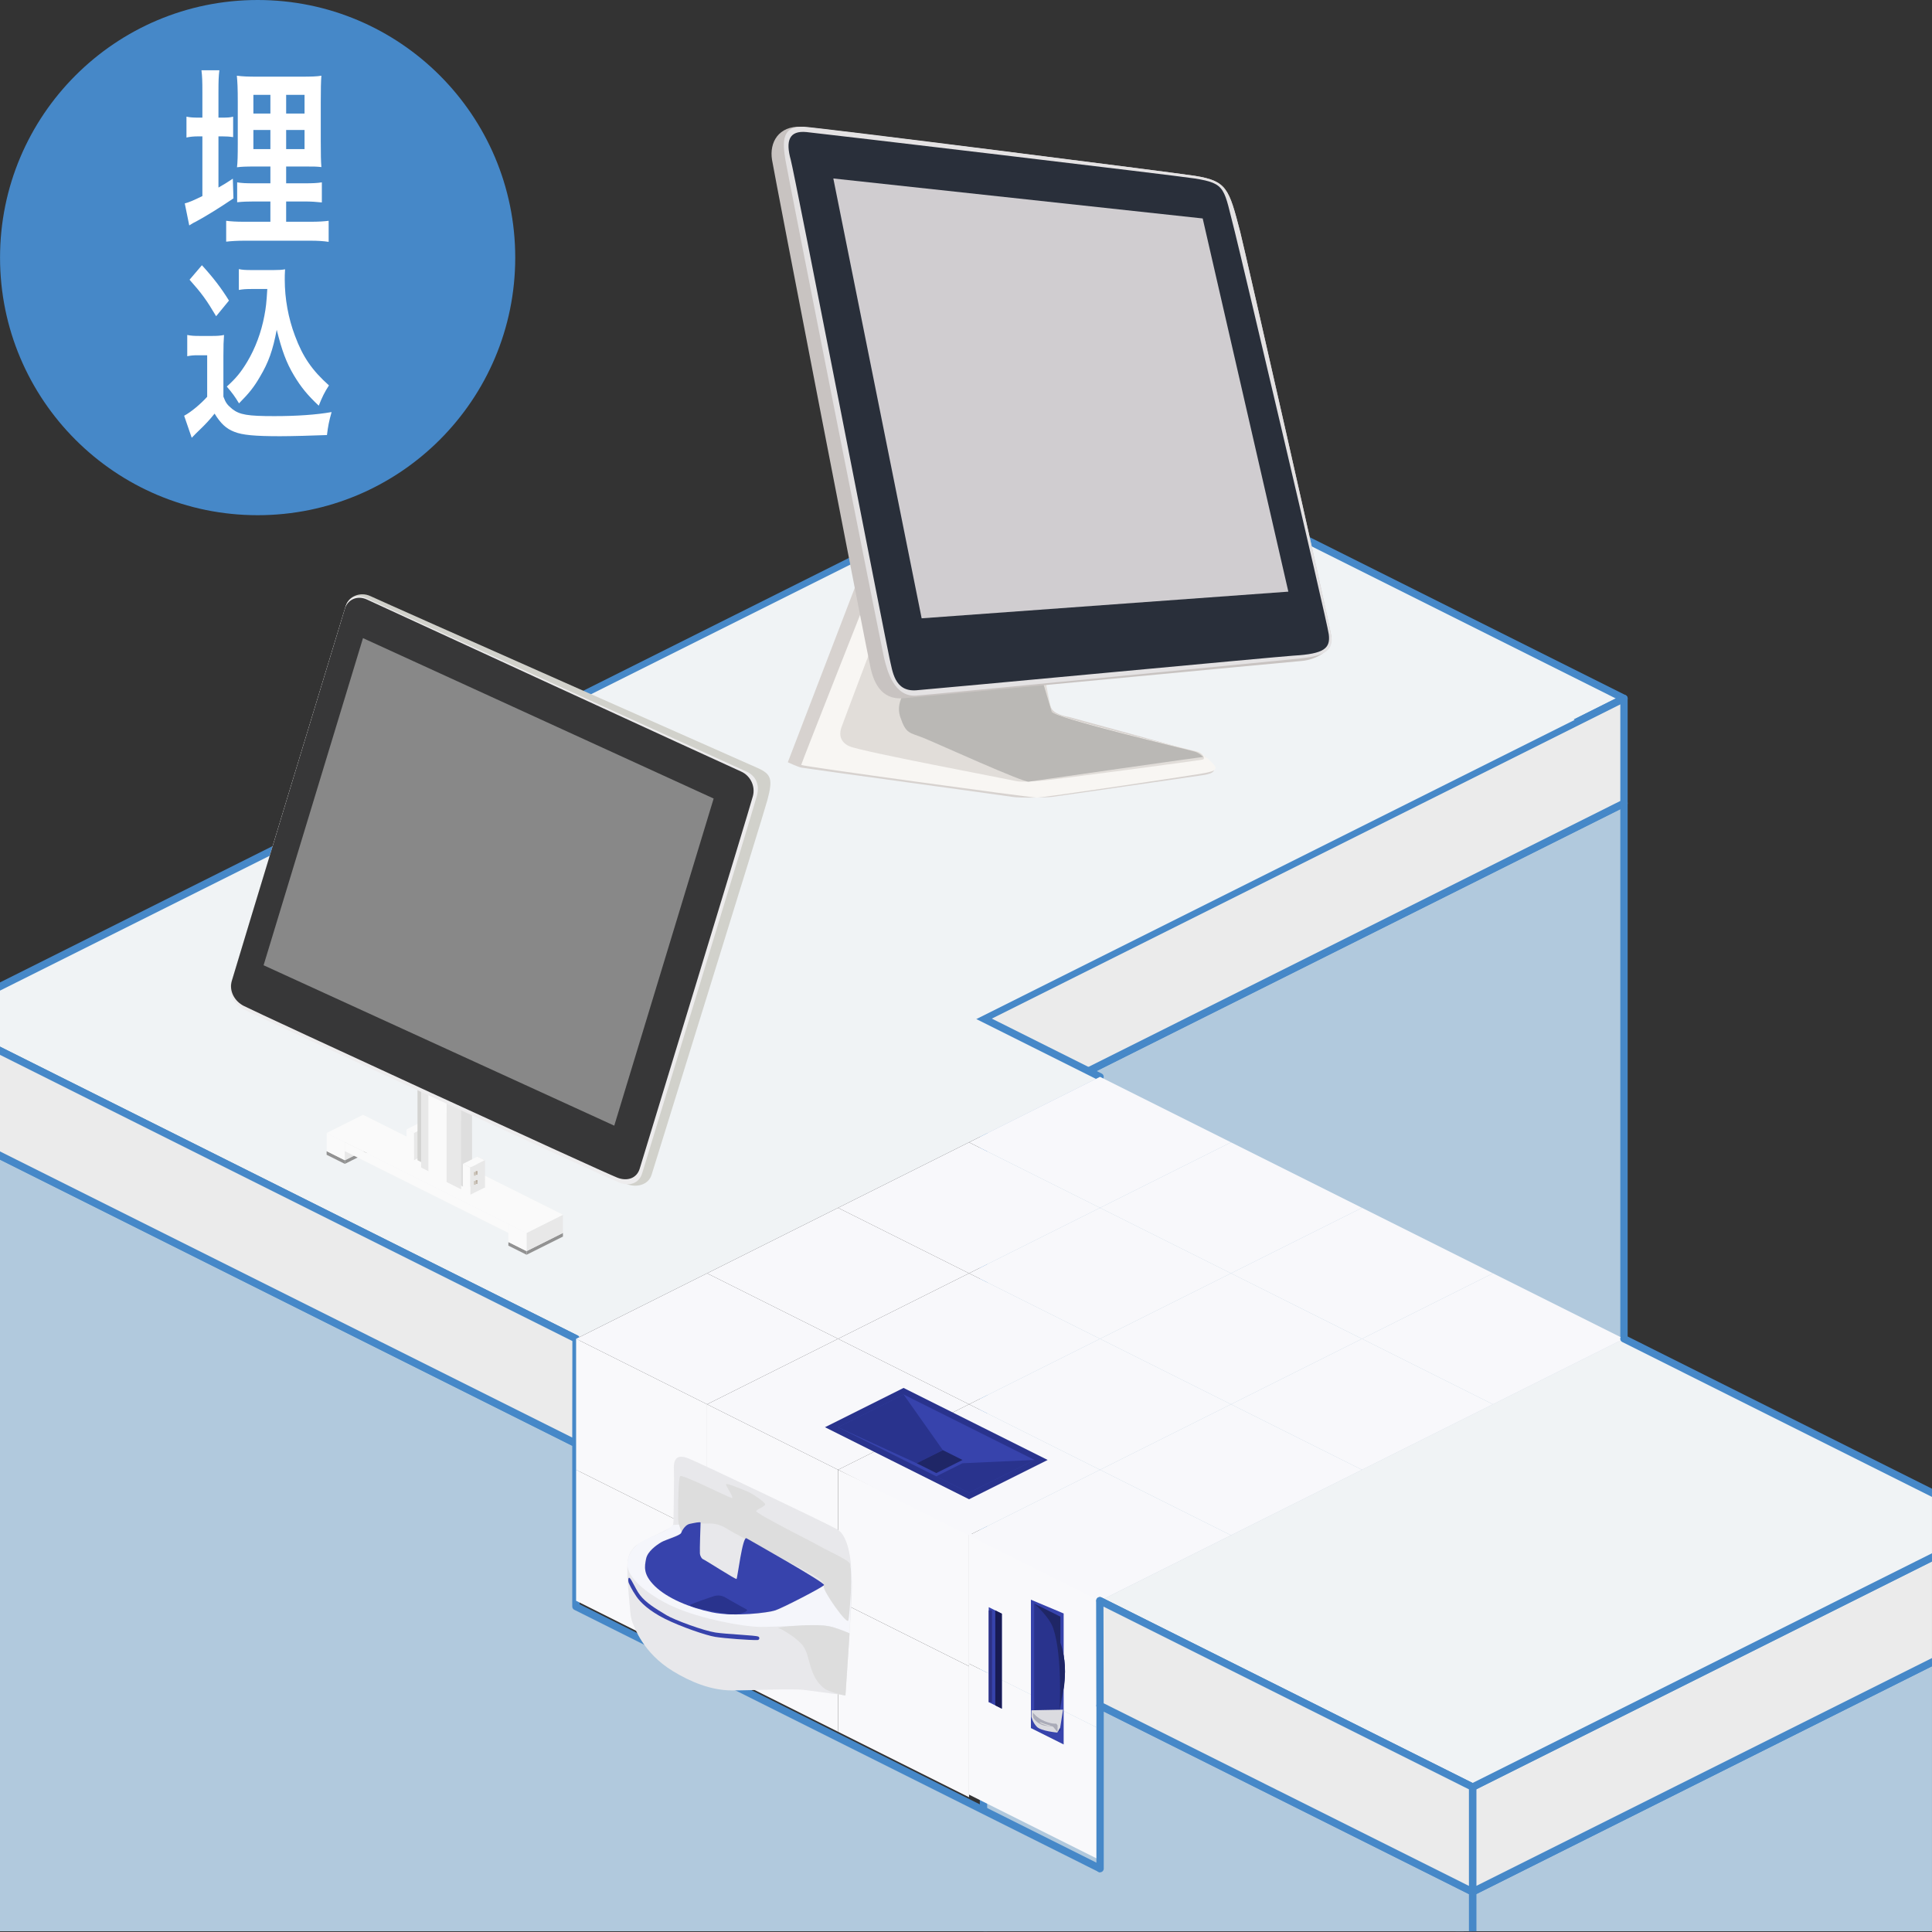 <?xml version="1.0" encoding="UTF-8" standalone="no"?><!DOCTYPE svg PUBLIC "-//W3C//DTD SVG 1.1//EN" "http://www.w3.org/Graphics/SVG/1.1/DTD/svg11.dtd"><svg width="100%" height="100%" viewBox="0 0 1250 1250" version="1.1" xmlns="http://www.w3.org/2000/svg" xmlns:xlink="http://www.w3.org/1999/xlink" xml:space="preserve" xmlns:serif="http://www.serif.com/" style="fill-rule:evenodd;clip-rule:evenodd;stroke-linecap:round;stroke-linejoin:round;stroke-miterlimit:1.5;"><rect x="0" y="0" width="1250" height="1250" fill="#333333" stroke="none"/><rect id="sapporo-medical" x="-2916.67" y="-90416.7" width="8333.33" height="100000" style="fill:none;"/><g><g><g><clipPath id="_clip1"><rect x="-0" y="-0.467" width="1249.99" height="1250"/></clipPath><g clip-path="url(#_clip1)"><g><g id="POS"><g><g><path d="M636.208,1404.91l0.307,-678.12l414.195,-207.099l-0,677.966l-414.502,207.253Z" style="fill:#b1c9dd;stroke:#4688c8;stroke-width:4.75px;"/><path d="M636.4,659.049l414.31,-207.156l-338.981,-169.492l-414.318,207.143" style="fill:#f0f3f5;stroke:#4688c8;stroke-width:4.75px;"/><path d="M636.437,659.031l414.273,-207.138l-0,67.796l-414.178,207.091l-0.095,-67.749Z" style="fill:#ebebeb;stroke:#4688c8;stroke-width:4.75px;"/></g><g><path d="M711.755,1208.97l-339.13,-169.566l0,-105.461l-414.195,-207.099l0,677.966l753.304,376.654" style="fill:#b1c9dd;stroke:#4688c8;stroke-width:4.75px;"/><path d="M372.74,866.205l-414.31,-207.156l338.981,-169.491l414.318,207.142" style="fill:#f0f3f5;stroke:#4688c8;stroke-width:4.75px;"/><path d="M372.703,866.187l-414.273,-207.138l0,67.797l414.178,207.09l0.095,-67.749Z" style="fill:#ebebeb;stroke:#4688c8;stroke-width:4.75px;"/><path d="M604.468,672.95l414.309,-207.156l-330.647,-169.492l-414.319,207.143" style="fill:#f0f3f5;"/></g></g><g id="Glory"><g id="Front"><g><g><path d="M372.74,950.951l-0,84.746l84.745,42.373l-0,-84.746l-84.745,-42.373Z" style="fill:#f9f9fb;"/><path d="M457.485,993.324l-0,84.746l84.745,42.373l-0,-84.746l-84.745,-42.373Z" style="fill:#f9f9fb;"/><path d="M542.23,1035.7l-0,84.746l84.745,42.373l-0,-84.746l-84.745,-42.373Z" style="fill:#f9f9fb;"/></g><g><path d="M372.74,866.205l-0,84.746l84.745,42.373l-0,-84.746l-84.745,-42.373Z" style="fill:#f9f9fb;"/><path d="M457.485,908.578l-0,84.746l84.745,42.373l-0,-84.746l-84.745,-42.373Z" style="fill:#f9f9fb;"/><path d="M542.23,950.951l-0,84.746l84.745,42.373l-0,-86.441l-84.745,-40.678Z" style="fill:#f9f9fb;"/></g><g id="Cup"><path d="M434.501,988.106c-4.552,2.704 -21.564,9.783 -24.293,13.036c-2.729,3.253 -4.314,6.166 -4.314,13.043l0,6.98c0,0 1.84,21.935 2.072,23.525c0.232,1.59 0.952,4.834 1.762,6.325c0.811,1.492 5.999,18.195 25.519,30.136c11.403,6.976 24.606,12.454 37.963,12.543c13.357,0.088 39.544,-1.417 48.072,-0.189c8.528,1.227 25.731,3.357 25.731,3.357c-0,-0 4.318,-61.886 4.154,-70.112c-0.163,-8.226 0.087,-32.117 -9.909,-37.508c-9.995,-5.391 -89.411,-43.163 -95.992,-45.707c-6.582,-2.544 -9.56,-0.386 -9.265,6.962c0.295,7.348 -0.258,27.974 -0.231,31.78c0.015,2.2 0.006,5.071 -1.269,5.829Z" style="fill:#e8e8eb;"/><path d="M441.656,987.116c-0,-0 -0.429,4.863 -1.605,5.398c-5.529,2.518 -13.708,4.614 -18.943,10.317c-3.946,4.299 -6.694,12.401 0.765,21.25c7.091,8.413 24.618,16.252 37.125,18.37c15.198,2.573 35.467,2.919 45.92,-1.706c10.454,-4.625 19.207,-10.221 22.188,-11.494c2.981,-1.272 5.909,-3.634 5.909,-3.634c-0,-0 -0.64,-8.149 -1.03,-12.456c-0.39,-4.306 2.652,-8.125 6.824,-7.026c4.171,1.099 11.78,4.696 12.121,8.788c0.341,4.092 -1.265,41.841 -1.265,41.841c0,-0 -9.937,-4.981 -19.126,-5.295c-6.679,-0.228 -29.643,1.24 -39.143,1.127c-9.501,-0.113 -42.803,-5.415 -62.256,-16.291c-19.453,-10.877 -23.792,-19.931 -23.179,-25.194c1.177,-10.105 8.051,-13.833 19.47,-18.463c11.419,-4.629 8.247,-6.164 10.46,-6.067c2.212,0.097 4.441,-0.632 5.765,0.535Z" style="fill:#f5f6fb;"/><path d="M455.941,985.722c4.404,-0.194 8.995,-0.126 14.275,3.331c5.279,3.457 54.019,28.739 57.112,30.603c3.092,1.864 6.056,3.892 5.601,6.812c-0.456,2.92 15.208,25.264 15.967,21.911c0.759,-3.354 3.362,-34.496 0.545,-37.36c-2.818,-2.864 -15.259,-8.335 -18.117,-10.142c-2.857,-1.807 -42.892,-21.81 -42.066,-23.238c0.826,-1.428 6.653,-3.232 5.686,-4.755c-0.968,-1.523 -7.674,-6.299 -11.153,-7.782c-3.48,-1.482 -13.972,-5.876 -14.083,-4.775c-0.111,1.101 5.646,9.258 3.719,8.88c-1.927,-0.378 -31.87,-15.372 -33.333,-14.181c-1.463,1.191 -1.564,28.814 -1.084,30.366c2.996,9.682 1.677,4.223 3.999,2.325c4.438,-3.629 10.239,-1.877 12.932,-1.995Z" style="fill:#ddd;"/><path d="M454.656,1008.7c1.631,0.575 21.304,13.369 21.896,12.875c0.591,-0.495 3.864,-27.858 6.43,-26.318c2.566,1.539 51.104,28.761 50.182,30.266c-0.922,1.504 -26.871,14.803 -31.528,16.365c-4.658,1.561 -26.552,4.318 -41.032,1.279c-14.48,-3.039 -28.909,-9.137 -36.875,-16.915c-7.966,-7.779 -6.595,-12.886 -5.702,-17.698c0.894,-4.813 6.804,-8.915 9.711,-10.677c2.907,-1.763 12.358,-4.244 13.043,-6.179c0.685,-1.936 2.762,-5.213 5.511,-5.777c2.75,-0.565 7.052,-1.504 6.993,-0.765c-0.06,0.739 -0.631,17.778 -0.452,19.91c0.18,2.132 1.508,3.523 1.823,3.634Z" style="fill:#3743ac;"/><path d="M461.649,1032.77c2.484,-0.778 5.173,-0.794 8.342,1.169c3.17,1.962 11.04,6.249 13.048,7.369c2.007,1.12 -5.353,4.033 -12.502,2.902c-7.15,-1.131 -26.186,-4.61 -24.013,-5.839c2.172,-1.229 12.822,-4.88 15.125,-5.601Z" style="fill:#29338d;"/><path d="M490.654,1058.88c1.075,0.518 0.686,2.174 -0.487,2.216c-4.854,0.173 -21.433,-1.075 -27.441,-2.048c-6.009,-0.972 -22.41,-6.623 -32.563,-11.712c-10.152,-5.088 -15.71,-10.502 -18.343,-14.329c-3.43,-4.986 -4.453,-7.715 -4.994,-8.805c-0.54,-1.091 -0.683,-5.902 1.755,-1.639c2.438,4.263 3.459,6.784 5.486,9.424c3.764,4.903 9.686,8.55 17.104,13.009c5.42,3.258 24.124,10.079 31.706,11.236c7.582,1.158 25.904,1.745 27.777,2.648Z" style="fill:#3743ac;"/><path d="M504.789,1053.73c0,0 10.266,5.301 14.693,11.054c5.117,6.651 3.376,19.754 14.021,27.781c2.258,1.703 13.463,4.943 13.51,4.301c0.276,-3.759 2.652,-40.098 2.652,-40.098c0,-0 -6.181,-2.498 -10.266,-3.833c-7.046,-2.303 -20.824,-1.369 -28.734,-0.751c-6.483,0.505 -8.668,1.363 -5.876,1.546Z" style="fill:#ddd;"/></g></g><g><path d="M626.975,1076.38l-0,84.746l84.745,42.372l-0,-84.745l-84.745,-42.373Z" style="fill:#f9f9fb;"/><path d="M626.975,991.629l-0,84.746l84.745,42.373l-0,-84.746l-84.745,-42.373Z" style="fill:#f9f9fb;"/><g><g id="Bill"><g><path d="M666.996,1035.01l-0,83.05l21.186,10.594l-0,-84.746l-21.186,-8.898Z" style="fill:#3743ac;"/><path d="M669.114,1037.55l0,74.153l16.949,8.474l0,-14.83c0,-0 2.847,-14.31 2.985,-23.757c0.153,-10.452 -2.985,-18.616 -2.985,-18.616l0,-16.949l-16.949,-8.475Z" style="fill:#29338d;"/><path d="M669.114,1037.55c0,-0 9.811,8.309 12.402,16.157c5.983,18.125 4.053,51.927 4.053,51.927l2.528,-13.034c-0,0 0.813,-1.563 0.951,-11.01c0.153,-10.452 -2.985,-18.616 -2.985,-18.616l0,-16.949l-16.949,-8.475Z" style="fill:#1f2666;"/><g id="Light"><path d="M687.786,1106.14l-1.87,11.739l-1.873,3.082c-0,-0 -10.4,-0.891 -13.179,-3.717c-2.779,-2.825 -3.583,-6.584 -3.583,-6.584l0.05,-4.116l20.455,-0.404Z" style="fill:#dbdbe0;"/><path d="M683.396,1115.17c-0,0 -2.64,0.483 -7.699,-1.641c-5.058,-2.125 -7.353,-5.463 -7.353,-5.463c0,-0 -0.317,1.924 0.379,3.502c0.695,1.578 3.703,4.073 6.617,4.782c2.914,0.709 5.486,-0.032 6.365,1.234c0.879,1.266 2.536,3.084 2.536,3.084l0.015,-4.347l-0.86,-1.151Z" style="fill:#aaabb8;"/><path d="M672.743,1114.25c0.042,-0.088 1.309,0.323 1.899,0.643c0.591,0.321 2.446,0.862 3.385,1.095c0.938,0.233 1.61,0.343 1.579,0.535c-0.03,0.193 -0.811,0.15 -1.65,0.008c-0.838,-0.141 -2.875,-0.782 -3.506,-1.086c-0.631,-0.303 -1.886,-0.815 -1.707,-1.195Z" style="fill:#ddd;"/></g></g><g><path d="M639.709,1039.83l0,61.441l8.475,4.237l-0,-61.441l-8.475,-4.237Z" style="fill:#3743ac;"/><rect x="639.709" y="1041.94" width="2.119" height="59.322" style="fill:#2d3287;"/><path d="M643.947,1041.94l-0,61.44l4.237,2.119l-0,-61.441l-4.237,-2.118Z" style="fill:#181b54;"/></g></g></g></g></g><g id="Side"><g><path d="M796.465,1078.07l-0,84.746l-84.745,42.372l-0,-84.745l84.745,-42.373Z" style="fill:#dbdbe0;"/><path d="M881.21,1035.7l-0,84.746l-84.745,42.373l-0,-84.746l84.745,-42.373Z" style="fill:#dbdbe0;"/><path d="M965.955,993.324l-0,84.746l-84.745,42.373l-0,-84.746l84.745,-42.373Z" style="fill:#dbdbe0;"/><path d="M1050.7,950.951l-0,84.746l-84.745,42.373l-0,-84.746l84.745,-42.373Z" style="fill:#dbdbe0;"/></g><g><path d="M796.465,993.324l-0,84.746l-84.745,42.373l-0,-84.746l84.745,-42.373Z" style="fill:#dbdbe0;"/><path d="M881.21,950.951l-0,84.746l-84.745,42.373l-0,-84.746l84.745,-42.373Z" style="fill:#dbdbe0;"/><path d="M965.955,908.578l-0,84.746l-84.745,42.373l-0,-84.746l84.745,-42.373Z" style="fill:#dbdbe0;"/><path d="M1050.7,866.205l-0,84.746l-84.745,42.373l-0,-84.746l84.745,-42.373Z" style="fill:#dbdbe0;"/></g></g><g id="Top"><g><path d="M457.485,823.832l84.745,42.373l-84.745,42.373l-84.745,-42.373l84.745,-42.373Z" style="fill:#f8f8fb;"/><path d="M542.23,866.205l84.745,42.373l-84.745,42.373l-84.745,-42.373l84.745,-42.373Z" style="fill:#f8f8fb;"/><path d="M626.975,908.578l84.745,42.373l-84.745,42.373l-84.745,-42.373l84.745,-42.373Z" style="fill:#f8f8fb;"/><path d="M711.72,950.951l84.745,42.373l-84.745,42.373l-84.745,-42.373l84.745,-42.373Z" style="fill:#f8f8fb;"/></g><g><path d="M542.23,781.46l84.745,42.372l-84.745,42.373l-84.745,-42.373l84.745,-42.372Z" style="fill:#f8f8fb;"/><path d="M626.975,823.832l84.745,42.373l-84.745,42.373l-84.745,-42.373l84.745,-42.373Z" style="fill:#f8f8fb;"/><path d="M711.72,866.205l84.745,42.373l-84.745,42.373l-84.745,-42.373l84.745,-42.373Z" style="fill:#f8f8fb;"/><path d="M796.465,908.578l84.745,42.373l-84.745,42.373l-84.745,-42.373l84.745,-42.373Z" style="fill:#f8f8fb;"/></g><g><path d="M626.975,739.087l84.745,42.373l-84.745,42.372l-84.745,-42.372l84.745,-42.373Z" style="fill:#f8f8fb;"/><path d="M711.72,781.46l84.745,42.372l-84.745,42.373l-84.745,-42.373l84.745,-42.372Z" style="fill:#f8f8fb;"/><path d="M796.465,823.832l84.745,42.373l-84.745,42.373l-84.745,-42.373l84.745,-42.373Z" style="fill:#f8f8fb;"/><path d="M881.21,866.205l84.745,42.373l-84.745,42.373l-84.745,-42.373l84.745,-42.373Z" style="fill:#f8f8fb;"/></g><g><path d="M711.72,696.714l84.745,42.373l-84.745,42.373l-84.745,-42.373l84.745,-42.373Z" style="fill:#f8f8fb;"/><path d="M796.465,739.087l84.745,42.373l-84.745,42.372l-84.745,-42.372l84.745,-42.373Z" style="fill:#f8f8fb;"/><path d="M881.21,781.46l84.745,42.372l-84.745,42.373l-84.745,-42.373l84.745,-42.372Z" style="fill:#f8f8fb;"/><path d="M965.955,823.832l84.745,42.373l-84.745,42.373l-84.745,-42.373l84.745,-42.373Z" style="fill:#f8f8fb;"/></g><g id="coin"><path d="M584.602,897.985l93.22,46.61l-50.847,25.424l-93.22,-46.61l50.847,-25.424Z" style="fill:#29338d;"/><path d="M584.602,902.222l84.745,42.373l-42.372,21.187l-84.745,-42.373l42.372,-21.187Z" style="fill:#3743ac;"/><path d="M584.602,902.222l25.424,36.017l-16.949,8.475l-50.847,-23.305l42.372,-21.187Z" style="fill:#29338d;"/><path d="M622.737,946.714l46.61,-2.119l-42.372,21.187l-21.187,-10.594l16.949,-8.474Z" style="fill:#29338d;"/><path d="M610.026,938.239l12.711,6.356l-16.949,8.475l-12.711,-6.356l16.949,-8.475Z" style="fill:#1f2666;"/></g></g></g><g><path d="M1291.75,1054.53l0,677.966l-338.98,169.492l0,-677.966l338.98,-169.492Z" style="fill:#b1c9dd;stroke:#4688c8;stroke-width:4.75px;"/><path d="M1291.75,986.733l0,67.796l-338.98,169.492l0,-67.797l338.98,-169.491Z" style="fill:#ebebeb;stroke:#4688c8;stroke-width:4.75px;"/></g><g><path d="M711.734,1781.47l241.038,120.521l0,-677.966l-241.017,-120.51l-0.004,105.478" style="fill:#b1c9dd;stroke:#4688c8;stroke-width:4.75px;"/><path d="M1050.67,866.157l241.081,120.576l-338.98,169.491l-241.052,-120.527" style="fill:#f0f3f5;stroke:#4688c8;stroke-width:4.75px;"/><path d="M711.706,1103.49l241.066,120.535l0,-67.797l-241.209,-120.606l0.143,67.868Z" style="fill:#ebebeb;stroke:#4688c8;stroke-width:4.75px;"/></g></g><g><path d="M509.716,493.177c0,-0 6.227,2.913 8.659,3.449c2.433,0.536 132.267,18.209 136.811,18.972c4.544,0.763 21.335,0.455 25.287,0c3.952,-0.455 92.766,-13.329 95.938,-13.797c3.172,-0.47 10.928,-1.29 8.659,-5.175c-2.269,-3.884 -5.195,-6.898 -5.195,-6.898c-0,-0 -2.233,-1.942 -6.927,-3.45c-4.694,-1.507 -81.394,-22.42 -81.394,-22.42c-0,-0 -8.552,-1.2 -11.081,-5.175c-2.528,-3.974 -4.505,-20.696 -4.505,-20.696l-107.371,-84.509l-13.854,22.421l-45.027,117.278Z" style="fill:#d7d2cf;"/><path d="M565.134,375.899c-0,-0 -46.738,118.162 -46.759,119.003c-0.021,0.84 148.117,21.087 152.397,21.16c4.281,0.072 106.35,-15.218 109.103,-15.986c2.753,-0.769 8.938,-1.259 5.605,-5.174c-3.334,-3.915 -5.605,-5.174 -5.605,-5.174c-0,-0 -2.296,-2.647 -5.196,-3.45c-2.899,-0.802 -92.602,-22.035 -94.206,-25.87c-1.604,-3.835 -4.505,-22.421 -4.505,-22.421l-110.834,-62.088Z" style="fill:#f8f6f3;"/><path d="M570.329,401.769c-0,0 -25.207,66.651 -25.977,68.987c-0.771,2.336 -2.333,8.675 5.195,12.073c7.529,3.398 103.397,21.447 107.371,22.421c3.974,0.974 9.899,0.216 15.586,-0c5.686,-0.217 103.643,-13.293 105.639,-13.797c1.996,-0.505 0.153,-4.107 -3.464,-5.175c-3.616,-1.067 -93.028,-21.65 -94.206,-25.87c-1.177,-4.22 -4.505,-22.421 -4.505,-22.421l-105.639,-36.218Z" style="fill:#e1ddd9;"/><path d="M589.379,443.161c-0,0 -10.799,9.226 -6.928,20.697c3.871,11.47 6.021,9.86 15.586,13.797c9.565,3.937 63.776,28.581 67.54,28.08c3.764,-0.502 114.132,-16.445 113.385,-16.007c-0.746,0.437 -2.076,-2.253 -6.014,-3.45c-3.939,-1.196 -91.24,-21.838 -92.475,-25.87c-1.235,-4.031 -6.237,-20.696 -6.237,-20.696l-84.857,3.449Z" style="fill:#bab8b5;"/><path d="M772.948,113.747c-12.45,-1.981 -245.068,-31.335 -254.573,-31.745c-14.635,-0.631 -20.697,10.095 -18.878,21.397c1.483,9.222 61.944,321.215 63.904,329.414c1.961,8.2 6.507,20.047 20.782,18.972c11.92,-0.898 249.422,-23.439 258.036,-24.146c8.615,-0.707 20.378,-6.5 19.231,-15.522c-1.148,-9.023 -56.519,-252.387 -59.062,-262.151c-7.321,-28.113 -8.617,-32.905 -29.44,-36.219Z" style="fill:#c8c3c1;"/><path d="M772.948,113.747c-12.45,-1.981 -243.336,-31.335 -252.841,-31.745c-14.635,-0.631 -13.77,10.095 -11.951,21.397c1.483,9.222 61.944,314.316 63.904,322.516c1.961,8.199 6.507,25.22 20.782,24.145c11.92,-0.898 240.787,-23.185 249.377,-24.145c13.921,-1.557 20.378,-4.776 19.231,-13.798c-1.148,-9.023 -56.519,-252.387 -59.062,-262.151c-7.321,-28.113 -8.617,-32.905 -29.44,-36.219Z" style="fill:#e4e2e3;"/><path d="M772.948,115.472c-12.45,-1.982 -241.642,-29.08 -251.109,-30.021c-11.345,-1.127 -13.637,5.688 -10.22,17.948c2.508,8.999 61.945,314.316 63.905,322.516c1.96,8.199 3.043,21.771 17.318,20.696c11.92,-0.898 235.552,-21.925 244.182,-22.421c19.859,-1.143 23.842,-4.775 22.694,-13.798c-1.148,-9.022 -58.25,-250.662 -60.793,-260.426c-7.322,-28.113 -5.154,-31.18 -25.977,-34.494Z" style="fill:#292f3a;"/><path d="M778.143,141.342l-238.986,-25.87l57.149,284.572l237.254,-17.247l-55.417,-241.455Z" style="fill:#d0cdd0;"/></g><g id="BackDisplay"><g><g><path d="M340.708,809.476l0,2.35l23.517,-11.758l-0,-2.367l-23.517,11.775Z" style="fill:#929292;"/><path d="M340.708,797.717l0,11.758l23.517,-11.759l-0,-11.775l-23.517,11.776Z" style="fill:#e8e8e8;"/><path d="M340.672,809.458l0.034,2.369l-11.789,-5.895l-0,-2.352l11.755,5.878Z" style="fill:#929292;"/><path d="M340.672,797.699l0.034,11.776l-11.789,-5.895l-0,-11.759l11.755,5.878Z" style="fill:#fafafa;"/></g><g><path d="M223.08,750.662l0.034,2.369l-11.789,-5.895l-0,-2.352l11.755,5.878Z" style="fill:#929292;"/><path d="M223.08,738.902l0.034,11.777l-11.789,-5.895l-0,-11.759l11.755,5.877Z" style="fill:#fafafa;"/><path d="M223.116,750.68l0,2.35l23.517,-11.758l-0,-2.368l-23.517,11.776Z" style="fill:#929292;"/><path d="M223.116,738.921l0,11.757l23.517,-11.758l-0,-11.775l-23.517,11.776Z" style="fill:#e8e8e8;"/></g><path d="M328.913,791.819l0.034,5.897l-105.855,-52.932l-0,-5.88l105.821,52.915Z" style="fill:#fafafa;"/><path d="M211.359,733.024l129.349,64.675l23.517,-11.758l-129.35,-64.676l-23.516,11.759Z" style="fill:#fafafa;"/><g><path d="M277.172,728.319l0.035,17.656l-4.735,-2.367l0,-17.639l4.7,2.35Z" style="fill:#dfdfdf;"/><path d="M267.803,733.023l-0.034,17.656l9.438,-4.719l-0,-17.639l-9.404,4.702Z" style="fill:#e8e8e8;"/><path d="M267.765,733.023l0.034,17.656l-4.734,-2.367l0,-17.639l4.7,2.35Z" style="fill:#fafafa;"/><path d="M267.803,733.023l-4.738,-2.335l9.438,-4.719l4.704,2.352l-9.404,4.702Z" style="fill:#fafafa;"/></g><g id="pole"><path d="M305.394,662.467l0.035,105.851l-11.79,-5.895l-0,-105.834l11.755,5.878Z" style="fill:#dedede;"/><path d="M303.042,663.643l0.035,105.851l-11.79,-5.895l0,-105.834l11.755,5.878Z" style="fill:#dedede;"/><path d="M298.339,663.643l0.034,105.851l-11.79,-5.895l0,-105.834l11.756,5.878Z" style="fill:#e8e8e8;"/><path d="M281.876,650.708l0.034,105.851l-11.789,-5.895l-0,-105.834l11.755,5.878Z" style="fill:#d3d3d1;"/><path d="M284.228,655.411l0.034,105.851l-11.79,-5.895l0,-105.833l11.756,5.877Z" style="fill:#e8e8e8;"/><path d="M288.931,661.291l0.035,105.851l-11.79,-5.895l0,-105.834l11.755,5.878Z" style="fill:#fafafa;"/></g><g><path d="M313.626,750.662l0.034,17.656l-4.734,-2.367l-0,-17.639l4.7,2.35Z" style="fill:#dfdfdf;"/><path d="M304.257,755.365l-0.035,17.657l9.438,-4.719l0,-17.639l-9.403,4.701Z" style="fill:#e8e8e8;"/><path d="M304.218,755.365l0.035,17.657l-4.734,-2.368l-0,-17.639l4.699,2.35Z" style="fill:#fafafa;"/><path d="M304.257,755.365l-4.738,-2.334l9.437,-4.719l4.704,2.352l-9.403,4.701Z" style="fill:#fafafa;"/></g><g><rect x="306.605" y="765.363" width="1.176" height="1.176" style="fill:#cbc5b9;"/><rect x="306.605" y="764.187" width="1.176" height="1.176" style="fill:#c8c0b5;"/><rect x="307.781" y="764.775" width="1.176" height="1.176" style="fill:#bcb2a6;"/><rect x="307.781" y="763.599" width="1.176" height="1.176" style="fill:#b4a797;"/></g><g><rect x="306.605" y="759.483" width="1.176" height="1.176" style="fill:#cbc5b9;"/><rect x="306.605" y="758.307" width="1.176" height="1.176" style="fill:#c8c0b5;"/><rect x="307.781" y="758.895" width="1.176" height="1.176" style="fill:#bcb2a6;"/><rect x="307.781" y="757.719" width="1.176" height="1.176" style="fill:#b4a797;"/></g></g><g id="Display"><path d="M490.026,496.818c9.041,4.017 10.121,7.187 6.474,20.801c-2.996,11.182 -71.543,231.347 -74.905,242.414c-2.023,6.656 -9.8,8.513 -16.017,6.079c-11.369,-4.452 -236.784,-108.071 -246.994,-113.358c-5.866,-3.037 -11.046,-9.701 -9.094,-16.477c3.212,-11.153 70.887,-233.319 74.276,-244.475c1.792,-5.895 9.33,-9.221 15.993,-6.084c11.021,5.188 239.152,106.161 250.267,111.1Z" style="fill:#d1d1cb;"/><path d="M483.015,499.233c6.039,2.712 8.575,8.611 6.771,15.335c-2.999,11.182 -70.945,233.509 -74.307,244.577c-2.023,6.656 -8.481,8.469 -14.638,6.033c-11.26,-4.456 -233.527,-107.088 -243.635,-112.378c-5.808,-3.039 -9.669,-9.747 -7.717,-16.523c3.214,-11.153 70.553,-232.217 73.942,-243.372c1.791,-5.896 6.749,-9.136 13.347,-5.997c10.913,5.191 235.23,107.382 246.237,112.325Z" style="fill:#edeced;"/><path d="M479.479,499.178c5.951,2.634 9.386,9.398 7.636,15.935c-2.912,10.872 -69.952,230.238 -73.221,240.998c-1.966,6.471 -8.312,8.237 -14.378,5.87c-11.092,-4.326 -231.942,-106.072 -241.904,-111.21c-5.724,-2.953 -9.545,-9.472 -7.648,-16.059c3.122,-10.844 69.895,-230.054 73.19,-240.9c1.741,-5.731 7.854,-8.924 14.355,-5.876c10.754,5.043 231.125,106.441 241.97,111.242Z" style="fill:#373738;"/><path d="M461.733,516.649l-64.306,211.659l-226.882,-103.784l64.306,-211.658l226.882,103.783Z" style="fill:#888;"/></g></g></g><g id="平置"><ellipse cx="166.69" cy="166.667" rx="166.665" ry="166.667" style="fill:#4688c8;"/><g><path d="M130.941,76.104l-2.6,0c-3.2,0 -5.3,-0.125 -7.7,-0.625l-0,13.5c2.3,-0.5 4.5,-0.75 7.8,-0.75l2.5,0l-0,38.625c-5.9,2.875 -8.5,4 -11.4,4.75l2.9,14.25c1.9,-1.25 3,-1.875 4.6,-2.625c6.9,-3.75 15.3,-9 24,-14.875l-0.4,-12.75c-4.1,2.75 -5.2,3.375 -9.3,5.75l-0,-33.125l2.4,0c2.7,0 4.7,0.125 7.1,0.5l-0,-13.25c-1.8,0.5 -3.5,0.625 -7,0.625l-2.5,0l-0,-16.375c-0,-7.375 0.1,-10.375 0.6,-14.25l-11.6,0c0.5,4 0.6,7.125 0.6,14.25l-0,16.375Zm43.999,31.625l0,10.875l-10.599,0c-5.4,0 -7.9,-0.125 -10.9,-0.625l-0,12.875c3.6,-0.375 6.5,-0.5 11,-0.5l10.499,0l0,13.125l-16.599,0c-5.7,0 -9.1,-0.25 -12,-0.625l-0,13.5c3.2,-0.375 7.2,-0.625 12,-0.625l42.299,0c5,0 8.8,0.25 12,0.75l0,-13.625c-3,0.375 -6.3,0.625 -12.1,0.625l-15.4,0l0,-13.125l12,0c4.1,0 7.7,0.25 11.1,0.625l0,-13c-3,0.5 -6.2,0.625 -11.2,0.625l-11.9,0l0,-10.875l12,0c5.8,0 7.6,0 10.8,0.375c-0.3,-3.75 -0.4,-7.875 -0.4,-16.75l0,-25.25c0,-8.25 0.1,-13.5 0.4,-17.125c-2.8,0.5 -6.2,0.625 -13.6,0.625l-27.5,0c-6.599,0 -9.799,-0.125 -13.599,-0.625c0.4,4.125 0.6,8.25 0.6,16.75l-0,26.875c-0,8.25 -0.1,12.375 -0.5,15.625c2.7,-0.375 5.5,-0.5 12,-0.5l9.599,0Zm0,-46.375l0,12.125l-10.999,0l-0,-12.125l10.999,0Zm10.2,0l11.9,0l0,12.125l-11.9,0l0,-12.125Zm-10.2,22.75l0,12.375l-10.999,0l-0,-12.375l10.999,0Zm10.2,0l11.9,0l0,12.375l-11.9,0l0,-12.375Z" style="fill:#fff;fill-rule:nonzero;"/><path d="M172.94,186.979c-0.5,8.625 -0.9,12.25 -1.9,17.375c-2,10.625 -5.799,20.875 -11.099,29.75c-4.1,6.75 -7.1,10.5 -13.2,16c3.7,4.375 5.2,6.375 7.9,10.875c6.7,-6.75 9.8,-10.75 13.499,-17.125c5.6,-9.375 8.4,-17.25 10.9,-30.5c3.4,13.625 6.2,21.25 11.2,29.625c4.6,7.625 8.7,12.625 16,19.5c2.1,-5.375 3.8,-8.875 6.6,-13.125c-10.9,-9.75 -16.9,-18.375 -22,-32.125c-4.3,-11.375 -6.6,-24 -6.6,-36.25c0,-2.125 0,-3.875 0.2,-6.75c-1.9,0.375 -4.1,0.5 -7.3,0.5l-14.299,0c-4,0 -6.1,-0.125 -8.3,-0.625l-0,13.5c2.5,-0.5 4.9,-0.625 8.3,-0.625l10.099,0Zm-50.299,-6c7.8,8.75 11,13.125 17.2,23.625l8.3,-10.125c-4.9,-8 -10.3,-15 -17.5,-22.875l-8,9.375Zm-1.5,49.5c2.5,-0.5 4,-0.625 6.8,-0.625l6.1,0l-0,26.875c-4.3,4.75 -10.6,10 -14.9,12.25l4.9,14.25c0.5,-0.5 0.5,-0.5 1.5,-1.5c0.7,-0.75 1.3,-1.375 3,-3c4.7,-4.5 7.1,-7.125 10.3,-11.125c3.9,6.375 7.5,9.75 12.7,11.75c5.2,2.125 13.3,2.875 29.699,2.875c6.9,0 21.4,-0.375 30.3,-0.75c0.7,-5.75 1.3,-8.875 3,-14.875c-9.9,1.75 -22.6,2.625 -37.1,2.625c-17.199,0 -22.399,-0.875 -27.199,-4.625c-3.3,-2.75 -4.2,-4 -5.7,-8l-0,-26.125c-0,-7 0.1,-9.625 0.4,-13.75c-2.3,0.5 -4.6,0.625 -7.6,0.625l-8.2,0c-3.8,0 -5.4,-0.125 -8,-0.625l-0,13.75Z" style="fill:#fff;fill-rule:nonzero;"/></g></g></g></g></g><g id="医療事務スタッフの負担軽減"></g></g><g id="メイン"></g><g id="トップビジュアル"></g><g id="フッター"></g><g id="ご相談・導入・サポート"></g><g id="セミセルフレジの導入で解消"></g><g id="医療向けPOSレジスターのご提案"></g><g id="医療事務スタッフの負担軽減1" serif:id="医療事務スタッフの負担軽減"></g><g id="医療事務スタッフの負担軽減2" serif:id="医療事務スタッフの負担軽減"></g><g id="メニュー"></g><g id="トップビジュアル1" serif:id="トップビジュアル"></g></svg>